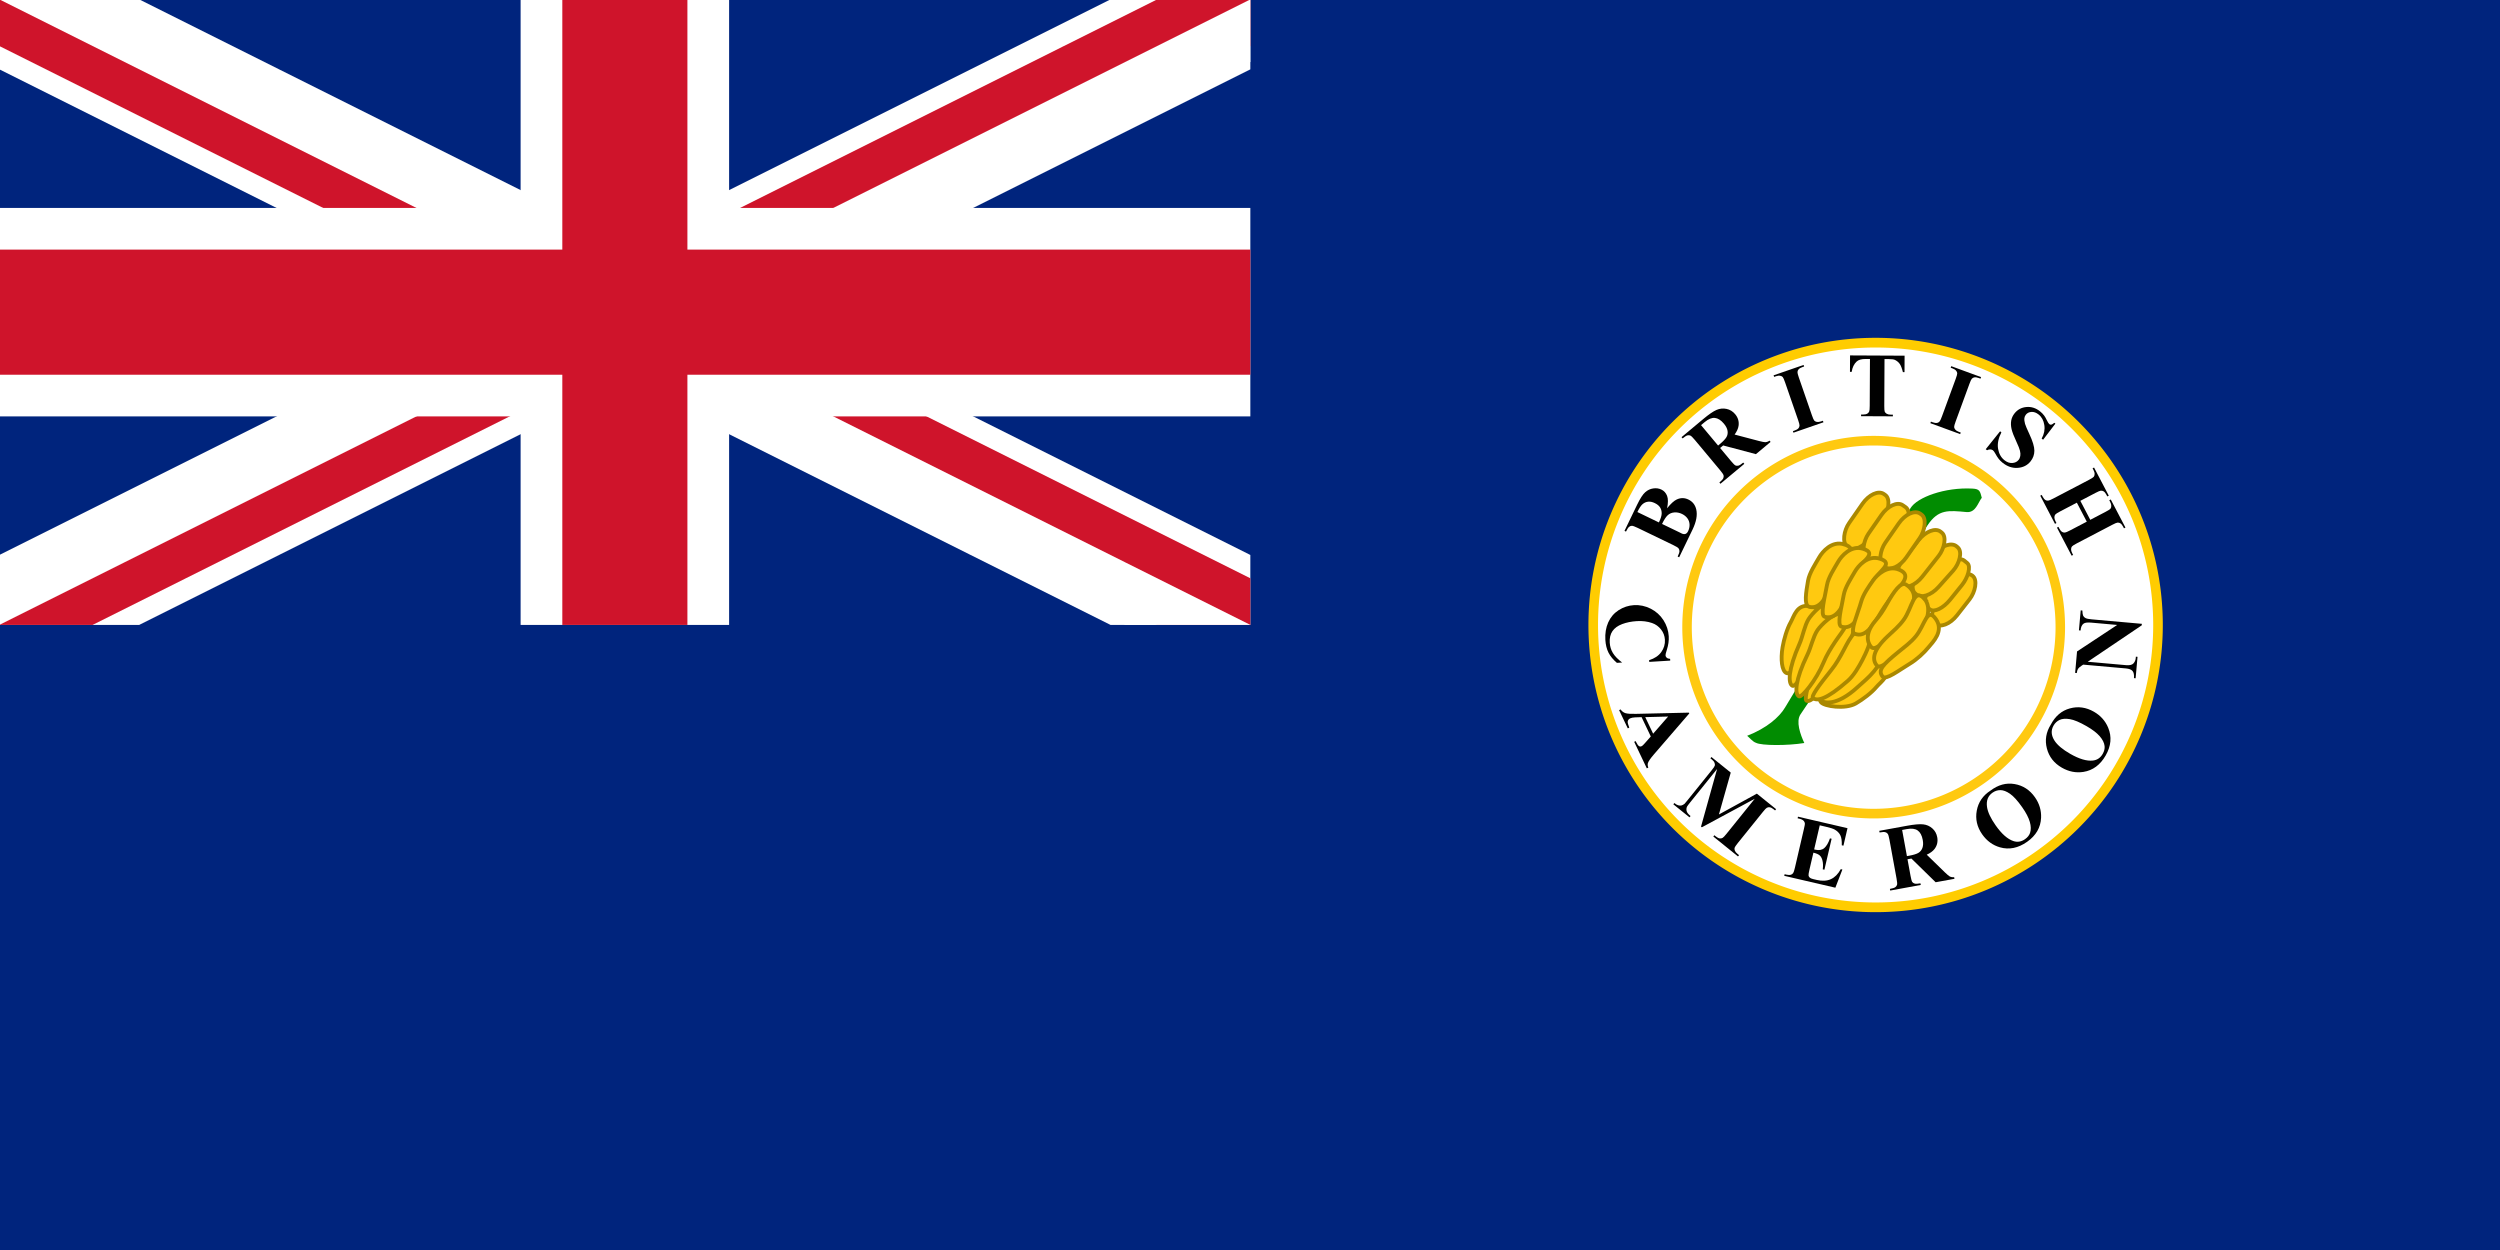 <?xml version="1.0" encoding="UTF-8" standalone="no"?>
<!-- Created with Inkscape (http://www.inkscape.org/) -->

<svg
   xmlns:dc="http://purl.org/dc/elements/1.1/"
   xmlns:cc="http://creativecommons.org/ns#"
   xmlns:rdf="http://www.w3.org/1999/02/22-rdf-syntax-ns#"
   xmlns:svg="http://www.w3.org/2000/svg"
   xmlns="http://www.w3.org/2000/svg"
   xmlns:xlink="http://www.w3.org/1999/xlink"
   xmlns:sodipodi="http://sodipodi.sourceforge.net/DTD/sodipodi-0.dtd"
   xmlns:inkscape="http://www.inkscape.org/namespaces/inkscape"
   id="svg2985"
   version="1.1"
   inkscape:version="0.91 r13725"
   width="518"
   height="259"
   sodipodi:docname="British Cameroon Flag.svg">
  <rect width="100%" height="100%" fill="#808080" stroke="none"/>
  <defs
     id="defs2989">
    <linearGradient
       inkscape:collect="always"
       id="linearGradient3893">
      <stop
         style="stop-color:#ffd42a;stop-opacity:1;"
         offset="0"
         id="stop3895" />
      <stop
         style="stop-color:#ffd42a;stop-opacity:0;"
         offset="1"
         id="stop3897" />
    </linearGradient>
    <linearGradient
       inkscape:collect="always"
       xlink:href="#linearGradient3893"
       id="linearGradient3899"
       x1="361.536"
       y1="127.855"
       x2="361.536"
       y2="134.359"
       gradientUnits="userSpaceOnUse"
       gradientTransform="translate(-1.3389907e-5,-1)" />
    <path
       sodipodi:type="arc"
       style="fill:none;stroke:#ff0000;stroke-width:0.5;stroke-linecap:round;stroke-linejoin:miter;stroke-miterlimit:4;stroke-opacity:1;stroke-dasharray:none;stroke-dashoffset:0"
       id="path3135-5-5"
       sodipodi:cx="401.19516"
       sodipodi:cy="144.11504"
       sodipodi:rx="42.832226"
       sodipodi:ry="41.801079"
       d="m 361.075,129.476 a 42.832,41.801 0 0 1 80.464,0.599"
       transform="matrix(0.986,0,0,1.011,-5.362,-6.204)"
       sodipodi:start="3.4993857"
       sodipodi:end="5.9406553"
       sodipodi:open="true" />
    <clipPath
       id="border">
      <rect
         x="-15"
         y="-7.5"
         width="30"
         height="15"
         id="rect6" />
    </clipPath>
    <linearGradient
       inkscape:collect="always"
       xlink:href="#linearGradient3893"
       id="linearGradient3374"
       gradientUnits="userSpaceOnUse"
       gradientTransform="translate(-1.3389907e-5,-1)"
       x1="361.536"
       y1="127.855"
       x2="361.536"
       y2="134.359" />
  </defs>
  <sodipodi:namedview
     pagecolor="#ffffff"
     bordercolor="#666666"
     borderopacity="1"
     objecttolerance="10"
     gridtolerance="10"
     guidetolerance="10"
     inkscape:pageopacity="0"
     inkscape:pageshadow="2"
     inkscape:window-width="1920"
     inkscape:window-height="1017"
     id="namedview2987"
     showgrid="false"
     inkscape:zoom="4.4573644"
     inkscape:cx="350.50203"
     inkscape:cy="216.09869"
     inkscape:window-x="-8"
     inkscape:window-y="-8"
     inkscape:window-maximized="1"
     inkscape:current-layer="svg2985"
     inkscape:snap-global="true"
     inkscape:snap-page="true"
     fit-margin-top="0"
     fit-margin-left="0"
     fit-margin-right="0"
     fit-margin-bottom="0"
     inkscape:snap-grids="false">
    <inkscape:grid
       type="xygrid"
       id="grid3300"
       empspacing="5"
       visible="true"
       enabled="true"
       snapvisiblegridlinesonly="true"
       originx="-1.3389907e-005px"
       originy="-4.7645692e-007px" />
  </sodipodi:namedview>
  <g
     id="g3289"
     transform="matrix(0.432,0,0,0.432,168.355,155.559)">
    <rect
       id="rect8"
       height="600"
       width="1200"
       y="-360.369"
       x="-390.01"
       style="fill:#00247d" />
    <g
       transform="matrix(20,0,0,20,-90.01,-210.369)"
       id="canton">
      <g
         id="g11"
         clip-path="url(#border)">
        <circle
           id="circle13"
           r="20"
           cx="0"
           cy="0"
           sodipodi:cx="0"
           sodipodi:cy="0"
           sodipodi:rx="20"
           sodipodi:ry="20"
           style="fill:#00247d" />
        <path
           id="diags_white"
           d="m -20,-10 40,20 m -40,0 40,-20"
           inkscape:connector-curvature="0"
           style="stroke:#ffffff;stroke-width:3" />
        <path
           id="diags_red"
           d="m -20,-10 40,20 m -40,0 40,-20"
           inkscape:connector-curvature="0"
           style="stroke:#cf142b;stroke-width:2" />
        <path
           id="eraser_white"
           d="M 0,0 20,10 H 17 L -3,0 m 3,0 20,-10 h 3 L 3,0 M 0,0 -20,10 h -3 L -3,0 m 3,0 -20,-10 h 3 L 3,0"
           inkscape:connector-curvature="0"
           style="fill:#ffffff;stroke:none" />
        <!--I think the above two lines give the simplest way to make the diagonals-->
        <path
           id="cross_white"
           d="M -20,0 H 20 M 0,-10 v 20"
           inkscape:connector-curvature="0"
           style="stroke:#ffffff;stroke-width:5" />
        <path
           id="cross_red"
           d="M -20,0 H 20 M 0,-10 v 20"
           inkscape:connector-curvature="0"
           style="stroke:#cf142b;stroke-width:3" />
      </g>
    </g>
  </g>
  <g
     id="g3335"
     transform="translate(-1.832,-8.96)">
    <rect
       y="126.636"
       x="359.336"
       height="6.506"
       width="5.216"
       id="rect3817"
       style="fill:#ffc200;fill-opacity:1;fill-rule:nonzero;stroke:none" />
    <rect
       y="126.58"
       x="358.945"
       height="6.506"
       width="5.216"
       id="rect3817-9"
       style="fill:url(#linearGradient3374);fill-opacity:1;fill-rule:nonzero;stroke:none" />
    <path
       transform="matrix(0.989,0,0,0.999,12.74,5.501)"
       d="m 441.082,133.09 a 59.161,58.556 0 0 1 -59.161,58.556 59.161,58.556 0 0 1 -59.161,-58.556 59.161,58.556 0 0 1 59.161,-58.556 59.161,58.556 0 0 1 59.161,58.556 z"
       sodipodi:ry="58.555645"
       sodipodi:rx="59.161068"
       sodipodi:cy="133.08971"
       sodipodi:cx="381.92068"
       id="path3873-8"
       style="fill:#ffffff;stroke:#ffcc00;stroke-width:2.012;stroke-miterlimit:4;stroke-dasharray:none"
       sodipodi:type="arc" />
    <path
       transform="matrix(0.977,0,0,0.99,16.92,7.149)"
       d="m 421.501,133.09 a 39.58,39.025 0 0 1 -39.58,39.025 39.58,39.025 0 0 1 -39.58,-39.025 39.58,39.025 0 0 1 39.58,-39.025 39.58,39.025 0 0 1 39.58,39.025 z"
       sodipodi:ry="39.024914"
       sodipodi:rx="39.580147"
       sodipodi:cy="133.08971"
       sodipodi:cx="381.92068"
       id="path3873"
       style="fill:none;stroke:#ffc910;stroke-width:2.015;stroke-miterlimit:4;stroke-opacity:1;stroke-dasharray:none"
       sodipodi:type="arc" />
    <g
       transform="translate(-1.3389907e-5,-1)"
       style="font-style:normal;font-variant:normal;font-weight:bold;font-stretch:normal;font-size:19px;line-height:125%;font-family:'Times New Roman';-inkscape-font-specification:'Times New Roman, Bold';text-align:start;letter-spacing:0px;word-spacing:0px;writing-mode:lr-tb;text-anchor:start;fill:#000000;fill-opacity:1;stroke:none"
       id="text3901">
      <path
         d="m 347.251,115.275 q 1.155,-1.431 2.004,-1.824 1.212,-0.568 2.423,0.017 1.278,0.617 1.617,2.048 0.401,1.75 -0.761,4.156 l -2.78,5.756 -0.309,-0.149 q 0.379,-0.785 0.37,-1.13 -0.013,-0.357 -0.195,-0.578 -0.177,-0.23 -1.096,-0.674 l -7.351,-3.551 q -0.919,-0.444 -1.209,-0.44 -0.295,-0.008 -0.574,0.207 -0.279,0.215 -0.654,0.992 l -0.309,-0.149 2.623,-5.43 q 0.94,-1.946 1.683,-2.587 0.734,-0.645 1.653,-0.778 0.911,-0.137 1.688,0.238 0.819,0.395 1.175,1.299 0.348,0.9 0.002,2.577 z m -1.694,2.932 q 0.573,-1.186 0.576,-1.875 0.007,-0.697 -0.332,-1.232 -0.339,-0.535 -1.091,-0.898 -0.752,-0.363 -1.373,-0.292 -0.626,0.058 -1.143,0.489 -0.517,0.43 -1.098,1.654 l 4.461,2.155 z m 0.652,0.315 3.634,1.755 0.414,0.21 q 0.451,0.218 0.794,0.105 0.339,-0.125 0.556,-0.576 0.323,-0.668 0.301,-1.369 -0.026,-0.713 -0.441,-1.284 -0.423,-0.575 -1.116,-0.91 -0.794,-0.383 -1.598,-0.318 -0.812,0.061 -1.374,0.583 -0.561,0.522 -1.17,1.804 z"
         style=""
         id="path4436" />
      <path
         d="m 358.241,102.785 2.259,2.707 q 0.654,0.784 0.919,0.913 0.266,0.116 0.609,0.035 0.343,-0.081 1.006,-0.634 l 0.22,0.264 -4.944,4.125 -0.22,-0.264 q 0.67,-0.559 0.804,-0.876 0.135,-0.33 0.061,-0.607 -0.067,-0.283 -0.721,-1.066 l -5.231,-6.268 q -0.654,-0.784 -0.92,-0.9 -0.265,-0.129 -0.608,-0.048 -0.343,0.081 -1.006,0.634 l -0.22,-0.264 4.488,-3.745 q 1.752,-1.462 2.766,-1.898 1.014,-0.435 2.074,-0.208 1.054,0.22 1.785,1.096 0.892,1.068 0.705,2.408 -0.123,0.852 -0.822,1.81 l 5.05,1.332 q 0.985,0.254 1.308,0.25 0.476,-0.023 0.879,-0.322 l 0.22,0.264 -3.042,2.538 -6.786,-1.805 -0.634,0.529 z m -3.953,-4.737 3.531,4.231 0.406,-0.339 q 0.99,-0.826 1.333,-1.414 0.337,-0.595 0.222,-1.297 -0.113,-0.715 -0.749,-1.477 -0.921,-1.104 -1.881,-1.197 -0.953,-0.099 -2.1,0.858 l -0.762,0.636 z"
         style=""
         id="path4438" />
      <path
         d="m 379.538,97.138 0.112,0.324 -6.216,2.152 -0.112,-0.324 0.395,-0.137 q 0.517,-0.179 0.769,-0.472 0.185,-0.202 0.205,-0.542 0.024,-0.244 -0.286,-1.138 l -2.707,-7.82 q -0.316,-0.912 -0.491,-1.106 -0.175,-0.195 -0.531,-0.258 -0.35,-0.075 -0.85,0.098 l -0.395,0.137 -0.112,-0.324 6.216,-2.152 0.112,0.324 -0.395,0.137 q -0.517,0.179 -0.769,0.472 -0.185,0.202 -0.214,0.545 -0.024,0.244 0.286,1.138 l 2.707,7.82 q 0.316,0.912 0.491,1.106 0.184,0.192 0.534,0.267 0.356,0.063 0.855,-0.11 l 0.395,-0.137 z"
         style=""
         id="path4440" />
      <path
         d="m 396.463,83.659 -0.017,3.405 -0.334,-0.002 q -0.291,-1.18 -0.65,-1.692 -0.359,-0.521 -0.989,-0.831 -0.352,-0.169 -1.233,-0.173 l -0.937,-0.005 -0.048,9.704 q -0.005,0.965 0.096,1.207 0.11,0.242 0.415,0.429 0.315,0.178 0.853,0.18 l 0.417,0.002 -0.002,0.343 -6.587,-0.032 0.002,-0.343 0.417,0.002 q 0.547,0.003 0.882,-0.19 0.242,-0.129 0.383,-0.443 0.103,-0.222 0.108,-1.168 l 0.048,-9.704 -0.909,-0.004 q -1.271,-0.006 -1.849,0.529 -0.811,0.747 -1.031,2.138 l -0.353,-0.002 0.017,-3.405 11.3,0.056 z"
         style=""
         id="path4442" />
      <path
         d="m 408.096,99.585 -0.118,0.322 -6.176,-2.263 0.118,-0.322 0.392,0.144 q 0.514,0.188 0.895,0.12 0.271,-0.039 0.502,-0.29 0.172,-0.174 0.498,-1.062 l 2.847,-7.77 q 0.332,-0.906 0.319,-1.168 -0.013,-0.262 -0.248,-0.536 -0.224,-0.28 -0.72,-0.462 l -0.392,-0.144 0.118,-0.322 6.176,2.263 -0.118,0.322 -0.392,-0.144 q -0.514,-0.188 -0.895,-0.12 -0.271,0.039 -0.51,0.287 -0.172,0.174 -0.498,1.062 l -2.847,7.77 q -0.332,0.906 -0.319,1.168 0.021,0.265 0.245,0.544 0.236,0.274 0.732,0.456 l 0.392,0.144 z"
         style=""
         id="path4444" />
      <path
         d="m 427.705,97.737 -2.544,3.335 -0.297,-0.238 q 0.777,-1.399 0.549,-2.806 -0.214,-1.409 -1.17,-2.175 -0.738,-0.592 -1.492,-0.542 -0.74,0.048 -1.152,0.562 -0.261,0.326 -0.312,0.701 -0.063,0.508 0.133,1.213 0.149,0.512 0.892,2.106 1.044,2.228 1.041,3.463 -0.01,1.229 -0.788,2.199 -0.987,1.23 -2.663,1.349 -1.663,0.117 -3.14,-1.067 -0.463,-0.371 -0.8,-0.796 -0.337,-0.425 -0.751,-1.185 -0.231,-0.423 -0.456,-0.603 -0.188,-0.151 -0.514,-0.174 -0.326,-0.024 -0.694,0.169 l -0.268,-0.215 2.971,-3.706 0.268,0.215 q -0.935,1.819 -0.692,3.369 0.256,1.549 1.306,2.391 0.811,0.65 1.642,0.592 0.839,-0.053 1.309,-0.639 0.279,-0.347 0.352,-0.824 0.08,-0.471 -0.064,-1.062 -0.138,-0.599 -0.717,-1.835 -0.811,-1.732 -1.026,-2.666 -0.215,-0.933 -0.075,-1.76 0.147,-0.821 0.699,-1.509 0.94,-1.173 2.463,-1.307 1.523,-0.134 2.833,0.916 0.478,0.383 0.834,0.859 0.271,0.36 0.564,0.987 0.306,0.626 0.502,0.783 0.188,0.151 0.39,0.122 0.201,-0.029 0.65,-0.395 l 0.217,0.174 z"
         style=""
         id="path4446" />
      <path
         d="m 432.157,114.113 -3.452,1.806 q -0.855,0.447 -1.021,0.65 -0.162,0.21 -0.185,0.568 -0.01,0.361 0.235,0.83 l 0.194,0.37 -0.304,0.159 -3.049,-5.828 0.304,-0.159 0.194,0.37 q 0.254,0.485 0.581,0.691 0.227,0.154 0.567,0.122 0.245,-0.013 1.083,-0.452 l 7.332,-3.837 q 0.855,-0.447 1.021,-0.65 0.166,-0.202 0.176,-0.563 0.022,-0.357 -0.223,-0.826 l -0.194,-0.37 0.304,-0.159 3.049,5.828 -0.304,0.159 -0.194,-0.37 q -0.254,-0.485 -0.581,-0.691 -0.227,-0.154 -0.571,-0.131 -0.245,0.013 -1.083,0.452 l -3.157,1.652 2.06,3.937 3.157,-1.652 q 0.855,-0.447 1.021,-0.65 0.166,-0.202 0.176,-0.563 0.018,-0.366 -0.227,-0.834 l -0.189,-0.362 0.304,-0.159 3.045,5.82 -0.304,0.159 -0.189,-0.362 q -0.258,-0.493 -0.581,-0.691 -0.227,-0.153 -0.571,-0.131 -0.245,0.013 -1.083,0.452 l -7.332,3.837 q -0.855,0.447 -1.021,0.65 -0.166,0.202 -0.185,0.568 -0.01,0.361 0.235,0.83 l 0.189,0.362 -0.304,0.159 -3.045,-5.82 0.304,-0.159 0.189,0.362 q 0.258,0.493 0.581,0.691 0.227,0.153 0.571,0.131 0.245,-0.013 1.083,-0.452 l 3.452,-1.806 -2.06,-3.937 z"
         style=""
         id="path4448" />
    </g>
    <g
       transform="translate(-1.3389907e-5,-1)"
       id="g3311">
      <path
         style="fill:#018c01;fill-opacity:1;stroke:none"
         d="m 365.66,163.865 c 1.154,0.614 6.626,0.611 10.023,0.046 -0.841,-1.798 -1.774,-4.472 -0.793,-5.927 9.096,-13.504 15.502,-23.198 26.369,-39.246 2.223,-3.282 4.27,-3.029 8.034,-2.679 1.915,0.178 2.372,-1.953 3.165,-2.958 -0.354,-1.364 -0.43,-1.823 -1.904,-1.904 -5.788,-0.315 -11.481,1.818 -12.848,4.022 -8.502,13.711 -17.786,27.473 -26.018,41.348 -1.183,1.993 -3.814,4.283 -7.849,5.85 0.476,0.37 1.176,1.245 1.82,1.447 z"
         id="path2995"
         inkscape:connector-curvature="0"
         sodipodi:nodetypes="ccssscsssccc" />
      <rect
         style="fill:#ffc910;fill-opacity:1;fill-rule:nonzero;stroke:#aa8800;stroke-width:0.8;stroke-miterlimit:4;stroke-dasharray:none"
         id="rect2997"
         width="5.309"
         height="13.265"
         x="383.915"
         y="-131.463"
         ry="4.199"
         rx="2.478"
         transform="matrix(0.821,0.57,-0.57,0.821,0,0)" />
      <rect
         style="fill:#ffc910;fill-opacity:1;fill-rule:nonzero;stroke:#aa8800;stroke-width:0.8;stroke-miterlimit:4;stroke-dasharray:none"
         id="rect2997-1"
         width="5.664"
         height="13.087"
         x="388.468"
         y="-131.79"
         ry="4.199"
         rx="2.478"
         transform="matrix(0.821,0.57,-0.57,0.821,0,0)" />
      <rect
         style="fill:#ffc910;fill-opacity:1;fill-rule:nonzero;stroke:#aa8800;stroke-width:0.8;stroke-miterlimit:4;stroke-dasharray:none"
         id="rect2997-4-0-4-8"
         width="5.052"
         height="12.629"
         x="400.435"
         y="-150.973"
         ry="4.199"
         rx="2.5"
         transform="matrix(0.788,0.616,-0.616,0.788,0,0)" />
      <rect
         style="fill:#ffc910;fill-opacity:1;fill-rule:nonzero;stroke:#aa8800;stroke-width:0.8;stroke-miterlimit:4;stroke-dasharray:none"
         id="rect2997-4-0-4"
         width="4.888"
         height="12.329"
         x="395.324"
         y="-158.668"
         ry="4.199"
         rx="2.027"
         transform="matrix(0.778,0.628,-0.628,0.778,0,0)" />
      <rect
         style="fill:#ffc910;fill-opacity:1;fill-rule:nonzero;stroke:#aa8800;stroke-width:0.8;stroke-miterlimit:4;stroke-dasharray:none"
         id="rect2997-4-0"
         width="5.249"
         height="12.985"
         x="383.367"
         y="-179.329"
         ry="4.199"
         rx="2.478"
         transform="matrix(0.746,0.666,-0.666,0.746,0,0)" />
      <rect
         style="fill:#ffc910;fill-opacity:1;fill-rule:nonzero;stroke:#aa8800;stroke-width:0.8;stroke-miterlimit:4;stroke-dasharray:none"
         id="rect2997-4"
         width="5.278"
         height="13.861"
         x="388.977"
         y="-155.462"
         ry="4.199"
         rx="2.478"
         transform="matrix(0.786,0.619,-0.619,0.786,0,0)" />
      <rect
         style="fill:#ffc910;fill-opacity:1;fill-rule:nonzero;stroke:#aa8800;stroke-width:0.8;stroke-miterlimit:4;stroke-dasharray:none"
         id="rect2997-7"
         width="5.309"
         height="13.265"
         x="392.408"
         y="-132.408"
         ry="4.199"
         rx="2.478"
         transform="matrix(0.821,0.57,-0.57,0.821,0,0)" />
      <path
         style="fill:#ffc910;fill-opacity:1;stroke:#aa8800;stroke-width:0.8;stroke-miterlimit:4"
         d="m 376.772,135.566 c 3.276,0.637 2.286,1.839 -0.849,5.488 -1.12,1.303 -0.787,2.832 -1.303,4.396 -1.273,3.858 -2.049,4.191 -2.605,3.975 -0.999,-0.387 -1.262,-2.887 -0.833,-5.376 0.275,-1.599 0.891,-3.772 1.696,-5.181 0.656,-1.149 1.256,-3.815 3.895,-3.302 z"
         id="rect2997-17-1"
         inkscape:connector-curvature="0"
         sodipodi:nodetypes="sssssss" />
      <path
         style="fill:#ffc910;fill-opacity:1;stroke:#aa8800;stroke-width:0.8;stroke-miterlimit:4"
         d="m 381.082,134.771 c 3.087,0.857 0.788,3.194 -0.756,5.724 -0.895,1.466 -1.673,2.83 -2.246,4.374 -1.412,3.809 -4.268,7.444 -4.816,7.209 -0.985,-0.423 -0.949,-3.387 1.43,-8.732 0.66,-1.482 1.027,-3.737 1.882,-5.116 0.697,-1.125 3.288,-3.797 4.506,-3.458 z"
         id="rect2997-17-1-7-0"
         inkscape:connector-curvature="0"
         sodipodi:nodetypes="sssssss" />
      <path
         transform="matrix(0.88,0.475,-0.475,0.88,0,0)"
         style="fill:#ffc910;fill-opacity:1;fill-rule:nonzero;stroke:#aa8800;stroke-width:0.8;stroke-miterlimit:4"
         d="m 396.176,-74.354 c 3.148,-0.593 0.98,2.198 0.929,5.162 -0.029,1.718 0.365,3.276 0.653,4.898 0.712,3.999 -1.316,4.708 -1.908,4.783 -1.063,0.134 -1.89,-2.261 -2.695,-4.655 -0.517,-1.538 -0.305,-3.739 -0.266,-5.362 0.032,-1.323 0.645,-4.328 3.287,-4.826 z"
         id="rect2997-17"
         inkscape:connector-curvature="0"
         sodipodi:nodetypes="sssssss" />
      <path
         style="fill:#ffc910;fill-opacity:1;stroke:#aa8800;stroke-width:0.8;stroke-miterlimit:4"
         d="m 385.552,138.543 c -2.029,-1.605 -3.721,1.087 -4.743,3.87 -0.592,1.613 -1.177,3.07 -2.031,4.478 -2.107,3.473 -3.179,7.97 -2.654,8.253 0.943,0.508 2.851,-1.755 6.345,-6.491 0.963,-1.306 1.897,-3.183 2.446,-4.71 0.448,-1.245 1.63,-4.614 0.638,-5.399 z"
         id="rect2997-17-1-7-4"
         inkscape:connector-curvature="0"
         sodipodi:nodetypes="sssssss" />
      <path
         style="fill:#ffc910;fill-opacity:1;stroke:#aa8800;stroke-width:0.8;stroke-miterlimit:4"
         d="m 383.036,137.245 c 3.054,0.968 0.673,3.221 -0.962,5.693 -0.948,1.433 -1.774,2.768 -2.402,4.29 -1.548,3.756 -4.533,7.285 -5.072,7.031 -0.969,-0.458 -0.826,-3.419 1.744,-8.675 0.713,-1.458 1.16,-3.698 2.064,-5.045 0.737,-1.099 3.422,-3.676 4.627,-3.294 z"
         id="rect2997-17-1-7"
         inkscape:connector-curvature="0"
         sodipodi:nodetypes="sssssss" />
      <path
         style="fill:#ffc910;fill-opacity:1;fill-rule:nonzero;stroke:#aa8800;stroke-width:0.8;stroke-miterlimit:4"
         d="m 387.877,123.675 c 3.052,0.973 -0.182,2.399 -1.635,4.983 -0.842,1.498 -1.235,3.056 -1.752,4.62 -1.273,3.858 -2.947,4.976 -4.568,4.48 -1.025,-0.313 0.028,-4.065 0.457,-6.554 0.275,-1.599 1.508,-3.435 2.313,-4.844 0.656,-1.149 2.624,-3.502 5.185,-2.685 z"
         id="rect2997-17-4"
         inkscape:connector-curvature="0"
         sodipodi:nodetypes="sssssss" />
      <path
         style="fill:#ffc910;fill-opacity:1;stroke:#aa8800;stroke-width:0.8;stroke-miterlimit:4"
         d="m 392.357,147.489 c -1.984,-2.515 -2.931,0.456 -4.84,2.724 -1.106,1.315 -2.509,1.462 -3.882,2.372 -2.828,1.875 -5.447,1.652 -4.489,2.882 0.659,0.845 5.053,1.513 7.233,0.237 1.4,-0.82 3.218,-2.16 4.255,-3.408 0.845,-1.018 3.388,-2.697 1.723,-4.807 z"
         id="rect2997-17-1-8"
         inkscape:connector-curvature="0"
         sodipodi:nodetypes="sssssss" />
      <path
         style="fill:#ffc910;fill-opacity:1;stroke:#aa8800;stroke-width:0.8;stroke-miterlimit:4"
         d="m 392.51,143.966 c -1.791,-2.867 -4.542,-0.018 -5.496,2.421 -0.626,1.6 -1.869,2.655 -3.151,3.689 -3.162,2.551 -5.32,4.431 -4.923,4.876 0.715,0.799 3.475,1.325 7.739,-2.582 1.196,-1.096 2.361,-2.013 3.396,-3.262 0.844,-1.019 3.104,-4.069 2.434,-5.141 z"
         id="rect2997-17-1-7-4-9-4"
         inkscape:connector-curvature="0"
         sodipodi:nodetypes="sssssss" />
      <path
         style="fill:#ffc910;fill-opacity:1;stroke:#aa8800;stroke-width:0.8;stroke-miterlimit:4"
         d="m 389.071,141.409 c -2.363,-2.417 -3.831,0.592 -5.208,3.218 -0.798,1.522 -1.568,2.89 -2.598,4.174 -2.542,3.169 -4.248,5.468 -3.765,5.817 0.869,0.627 2.663,0.371 7.194,-3.589 1.222,-1.068 2.296,-2.908 3.04,-4.35 0.607,-1.176 2.221,-4.365 1.337,-5.269 z"
         id="rect2997-17-1-7-4-9"
         inkscape:connector-curvature="0"
         sodipodi:nodetypes="sssssss" />
      <path
         style="fill:#ffc910;fill-opacity:1;fill-rule:nonzero;stroke:#aa8800;stroke-width:0.8;stroke-miterlimit:4"
         d="m 391.346,125.726 c 3.052,0.973 -0.182,2.399 -1.635,4.983 -0.842,1.498 -1.235,3.056 -1.752,4.62 -1.273,3.858 -2.947,4.976 -4.568,4.48 -1.025,-0.313 0.028,-4.065 0.457,-6.554 0.275,-1.599 1.508,-3.435 2.313,-4.844 0.656,-1.149 2.624,-3.502 5.185,-2.685 z"
         id="rect2997-17-4-0"
         inkscape:connector-curvature="0"
         sodipodi:nodetypes="sssssss" />
      <path
         style="fill:#ffc910;fill-opacity:1;fill-rule:nonzero;stroke:#aa8800;stroke-width:0.8;stroke-miterlimit:4"
         d="m 395.398,128.026 c 2.939,1.275 -0.142,3.435 -1.846,5.86 -0.988,1.406 -1.592,2.244 -2.431,3.692 -2.036,3.515 -3.487,4.318 -5.051,3.662 -0.988,-0.415 0.717,-4.154 1.393,-6.587 0.434,-1.563 1.565,-3.154 2.507,-4.476 0.768,-1.078 2.963,-3.221 5.428,-2.151 z"
         id="rect2997-17-4-0-9"
         inkscape:connector-curvature="0"
         sodipodi:nodetypes="sssssss" />
      <path
         style="fill:#ffc910;fill-opacity:1;fill-rule:nonzero;stroke:#aa8800;stroke-width:0.8;stroke-miterlimit:4"
         d="m 396.857,131.134 c -1.131,-0.808 -2.626,1.406 -4.075,3.992 -0.84,1.499 -1.348,2.254 -2.414,3.51 -2.629,3.097 -1.177,5.123 -0.704,5.486 0.851,0.651 2.715,-1.338 4.616,-3.001 1.222,-1.068 2.184,-2.751 2.986,-4.162 1.424,-2.505 1.778,-4.262 -0.409,-5.825 z"
         id="rect2997-17-48"
         inkscape:connector-curvature="0"
         sodipodi:nodetypes="sssssss" />
      <path
         style="fill:#ffc910;fill-opacity:1;fill-rule:nonzero;stroke:#aa8800;stroke-width:0.8;stroke-miterlimit:4"
         d="m 400.535,134 c -2.176,-2.351 -2.488,1.912 -4.213,4.323 -0.999,1.398 -2.244,2.415 -3.441,3.546 -2.954,2.789 -3.257,4.779 -2.121,6.037 0.718,0.795 3.669,-1.749 5.742,-3.193 1.332,-0.927 2.472,-2.822 3.407,-4.149 0.763,-1.082 2.452,-4.591 0.626,-6.564 z"
         id="rect2997-17-4-8"
         inkscape:connector-curvature="0"
         sodipodi:nodetypes="sssssss" />
      <path
         style="fill:#ffc910;fill-opacity:1;fill-rule:nonzero;stroke:#aa8800;stroke-width:0.8;stroke-miterlimit:4"
         d="m 402.948,138.235 c -1.837,-2.625 -2.278,1.286 -4.165,3.572 -1.094,1.325 -2.406,2.254 -3.679,3.299 -3.14,2.578 -4.253,3.7 -3.207,5.034 0.662,0.843 3.501,-1.379 5.669,-2.675 1.393,-0.833 2.886,-2.196 3.91,-3.454 0.836,-1.026 3.212,-3.288 1.472,-5.775 z"
         id="rect2997-17-4-8-2"
         inkscape:connector-curvature="0"
         sodipodi:nodetypes="sssssss" />
    </g>
    <g
       transform="translate(-1.3389907e-5,-1)"
       style="font-style:normal;font-variant:normal;font-weight:bold;font-stretch:normal;font-size:19px;line-height:125%;font-family:'Times New Roman';-inkscape-font-specification:'Times New Roman, Bold';text-align:start;letter-spacing:0px;word-spacing:0px;writing-mode:lr-tb;text-anchor:start;fill:#000000;fill-opacity:1;stroke:none"
       id="text3901-1">
      <path
         d="m 347.903,146.839 -4.352,0.266 -0.022,-0.361 q 1.679,-0.512 2.518,-1.678 0.84,-1.167 0.753,-2.574 -0.072,-1.176 -0.808,-2.116 -0.736,-0.94 -1.856,-1.327 -1.434,-0.498 -3.147,-0.393 -1.685,0.103 -3.048,0.614 -1.354,0.51 -2.011,1.461 -0.648,0.951 -0.56,2.395 0.072,1.185 0.651,2.135 0.579,0.959 1.915,1.974 l -1.083,0.066 q -1.166,-0.988 -1.737,-2.106 -0.56,-1.109 -0.654,-2.637 -0.123,-2.009 0.587,-3.624 0.711,-1.605 2.168,-2.549 1.458,-0.935 3.162,-1.039 1.796,-0.11 3.465,0.727 1.669,0.846 2.655,2.384 0.987,1.548 1.097,3.344 0.081,1.324 -0.403,2.832 -0.281,0.872 -0.267,1.104 0.018,0.296 0.244,0.496 0.236,0.209 0.712,0.245 l 0.022,0.361 z"
         style=""
         id="path4451" />
      <path
         d="m 343.877,162.563 -1.911,-4.012 -1.333,0.049 q -0.665,0.029 -1.025,0.2 -0.477,0.227 -0.52,0.72 -0.026,0.29 0.33,1.21 l -0.31,0.148 -1.799,-3.778 0.31,-0.148 q 0.383,0.568 0.981,0.766 0.606,0.194 2.18,0.154 l 10.997,-0.254 0.076,0.159 -7.364,8.532 q -1.044,1.217 -1.208,1.757 -0.124,0.408 0.081,0.948 l -0.31,0.148 -2.617,-5.495 0.31,-0.148 0.108,0.226 q 0.315,0.662 0.627,0.842 0.222,0.12 0.473,7.8e-4 0.151,-0.072 0.286,-0.198 0.067,-0.053 0.509,-0.55 l 1.128,-1.277 z m 0.484,-0.58 3.106,-3.555 -4.741,0.121 1.635,3.434 z"
         style=""
         id="path4453" />
      <path
         d="m 357.991,178.717 7.863,-4.315 3.987,3.214 -0.215,0.267 -0.318,-0.256 q -0.433,-0.349 -0.816,-0.407 -0.262,-0.044 -0.563,0.107 -0.219,0.109 -0.807,0.839 l -5.205,6.458 q -0.605,0.751 -0.677,1.003 -0.072,0.252 0.057,0.594 0.135,0.335 0.547,0.667 l 0.318,0.256 -0.215,0.267 -5.114,-4.122 0.215,-0.267 0.318,0.256 q 0.433,0.349 0.816,0.407 0.262,0.044 0.568,-0.114 0.219,-0.109 0.813,-0.846 l 5.851,-7.259 -10.958,5.908 -0.173,-0.14 3.335,-11.944 -5.56,6.898 q -0.582,0.722 -0.68,0.918 -0.197,0.437 -0.073,0.918 0.137,0.48 0.809,1.022 l -0.215,0.267 -3.352,-2.701 0.215,-0.267 0.101,0.082 q 0.319,0.269 0.688,0.388 0.375,0.111 0.671,0.04 0.296,-0.071 0.649,-0.347 0.079,-0.068 0.608,-0.725 l 4.995,-6.198 q 0.6,-0.744 0.666,-0.989 0.072,-0.252 -0.063,-0.587 -0.129,-0.342 -0.541,-0.674 l -0.311,-0.25 0.215,-0.267 4.002,3.225 -2.453,8.676 z"
         style=""
         id="path4455" />
      <path
         d="m 378.882,180.969 -1.159,4.988 0.244,0.057 q 1.166,0.271 1.86,-0.339 0.694,-0.61 1.171,-2.004 l 0.343,0.08 -1.491,6.416 -0.343,-0.08 q 0.135,-1.073 -0.062,-1.824 -0.188,-0.749 -0.596,-1.081 -0.406,-0.342 -1.283,-0.546 l -0.802,3.452 q -0.235,1.012 -0.206,1.257 0.038,0.247 0.239,0.446 0.201,0.199 0.725,0.321 l 0.732,0.17 q 1.717,0.399 2.932,-0.157 1.224,-0.554 2.054,-2.075 l 0.334,0.078 -1.456,3.767 -10.591,-2.461 0.078,-0.334 0.407,0.095 q 0.533,0.124 0.903,0.01 0.264,-0.072 0.462,-0.35 0.15,-0.194 0.364,-1.116 l 1.873,-8.061 q 0.193,-0.831 0.192,-1.032 -0.017,-0.337 -0.221,-0.566 -0.285,-0.333 -0.881,-0.471 l -0.407,-0.095 0.078,-0.334 10.257,2.383 -0.842,3.624 -0.343,-0.08 q 0.047,-1.389 -0.298,-2.079 -0.336,-0.688 -1.14,-1.16 -0.468,-0.28 -1.86,-0.604 l -1.265,-0.294 z"
         style=""
         id="path4457" />
      <path
         d="m 397.064,187.996 0.635,3.468 q 0.184,1.004 0.351,1.247 0.175,0.232 0.513,0.331 0.339,0.098 1.187,-0.057 l 0.062,0.338 -6.333,1.159 -0.062,-0.338 q 0.858,-0.157 1.131,-0.367 0.28,-0.221 0.352,-0.498 0.081,-0.279 -0.103,-1.283 l -1.47,-8.031 q -0.184,-1.004 -0.358,-1.236 -0.167,-0.243 -0.506,-0.341 -0.339,-0.098 -1.187,0.057 l -0.062,-0.338 5.749,-1.052 q 2.245,-0.411 3.342,-0.291 1.097,0.12 1.908,0.839 0.809,0.71 1.014,1.833 0.251,1.369 -0.571,2.444 -0.526,0.681 -1.606,1.171 l 3.742,3.644 q 0.733,0.705 1.016,0.861 0.426,0.214 0.924,0.152 l 0.062,0.338 -3.897,0.713 -5.02,-4.91 -0.812,0.149 z m -1.111,-6.069 0.992,5.421 0.52,-0.095 q 1.268,-0.232 1.856,-0.576 0.586,-0.353 0.832,-1.02 0.253,-0.678 0.074,-1.655 -0.259,-1.415 -1.049,-1.968 -0.781,-0.555 -2.25,-0.286 l -0.976,0.179 z"
         style=""
         id="path4459" />
      <path
         d="m 414.245,173.786 q 2.395,-1.819 5.001,-1.371 2.613,0.443 4.224,2.735 1.376,1.958 1.275,4.252 -0.131,3.04 -2.902,4.987 -2.778,1.952 -5.619,1.137 -2.245,-0.645 -3.68,-2.687 -1.611,-2.292 -1.127,-4.912 0.486,-2.632 2.827,-4.141 z m 0.432,0.422 q -1.412,0.992 -1.135,2.952 0.232,1.606 1.79,3.822 1.851,2.634 3.662,3.243 1.264,0.427 2.425,-0.389 0.782,-0.549 1.039,-1.297 0.327,-0.955 -0.048,-2.279 -0.38,-1.332 -1.586,-3.047 -1.435,-2.042 -2.524,-2.785 -1.094,-0.75 -1.98,-0.752 -0.878,-0.007 -1.645,0.532 z"
         style=""
         id="path4461" />
      <path
         d="m 426.755,160.104 q 1.399,-2.663 3.948,-3.361 2.554,-0.706 4.985,0.687 2.076,1.191 2.957,3.31 1.17,2.809 -0.515,5.747 -1.689,2.946 -4.608,3.411 -2.307,0.367 -4.472,-0.874 -2.431,-1.394 -3.102,-3.971 -0.675,-2.59 0.806,-4.949 z m 0.57,0.199 q -0.858,1.497 0.223,3.154 0.891,1.356 3.241,2.703 2.793,1.601 4.692,1.385 1.326,-0.149 2.032,-1.38 0.475,-0.829 0.391,-1.615 -0.109,-1.004 -1.01,-2.044 -0.909,-1.045 -2.728,-2.088 -2.165,-1.241 -3.466,-1.453 -1.309,-0.216 -2.112,0.158 -0.798,0.366 -1.264,1.179 z"
         style=""
         id="path4463" />
      <path
         d="m 432.196,144.939 8.322,-5.49 -5.387,-0.48 q -1.127,-0.1 -1.554,0.188 -0.575,0.396 -0.65,1.442 l -0.342,-0.03 0.369,-4.14 0.342,0.03 q 0.031,0.804 0.173,1.096 0.133,0.282 0.489,0.472 0.347,0.18 1.234,0.259 l 10.433,0.929 -0.028,0.314 -11.187,7.545 7.966,0.709 q 1.081,0.096 1.504,-0.36 0.423,-0.465 0.48,-1.103 l 0.026,-0.296 0.342,0.03 -0.396,4.445 -0.342,-0.03 q 0.083,-1.036 -0.297,-1.479 -0.38,-0.444 -1.378,-0.532 l -8.843,-0.787 -0.357,0.238 q -0.534,0.353 -0.719,0.644 -0.184,0.291 -0.254,0.862 l -0.342,-0.03 0.396,-4.445 z"
         style=""
         id="path4465" />
    </g>
  </g>
</svg>
